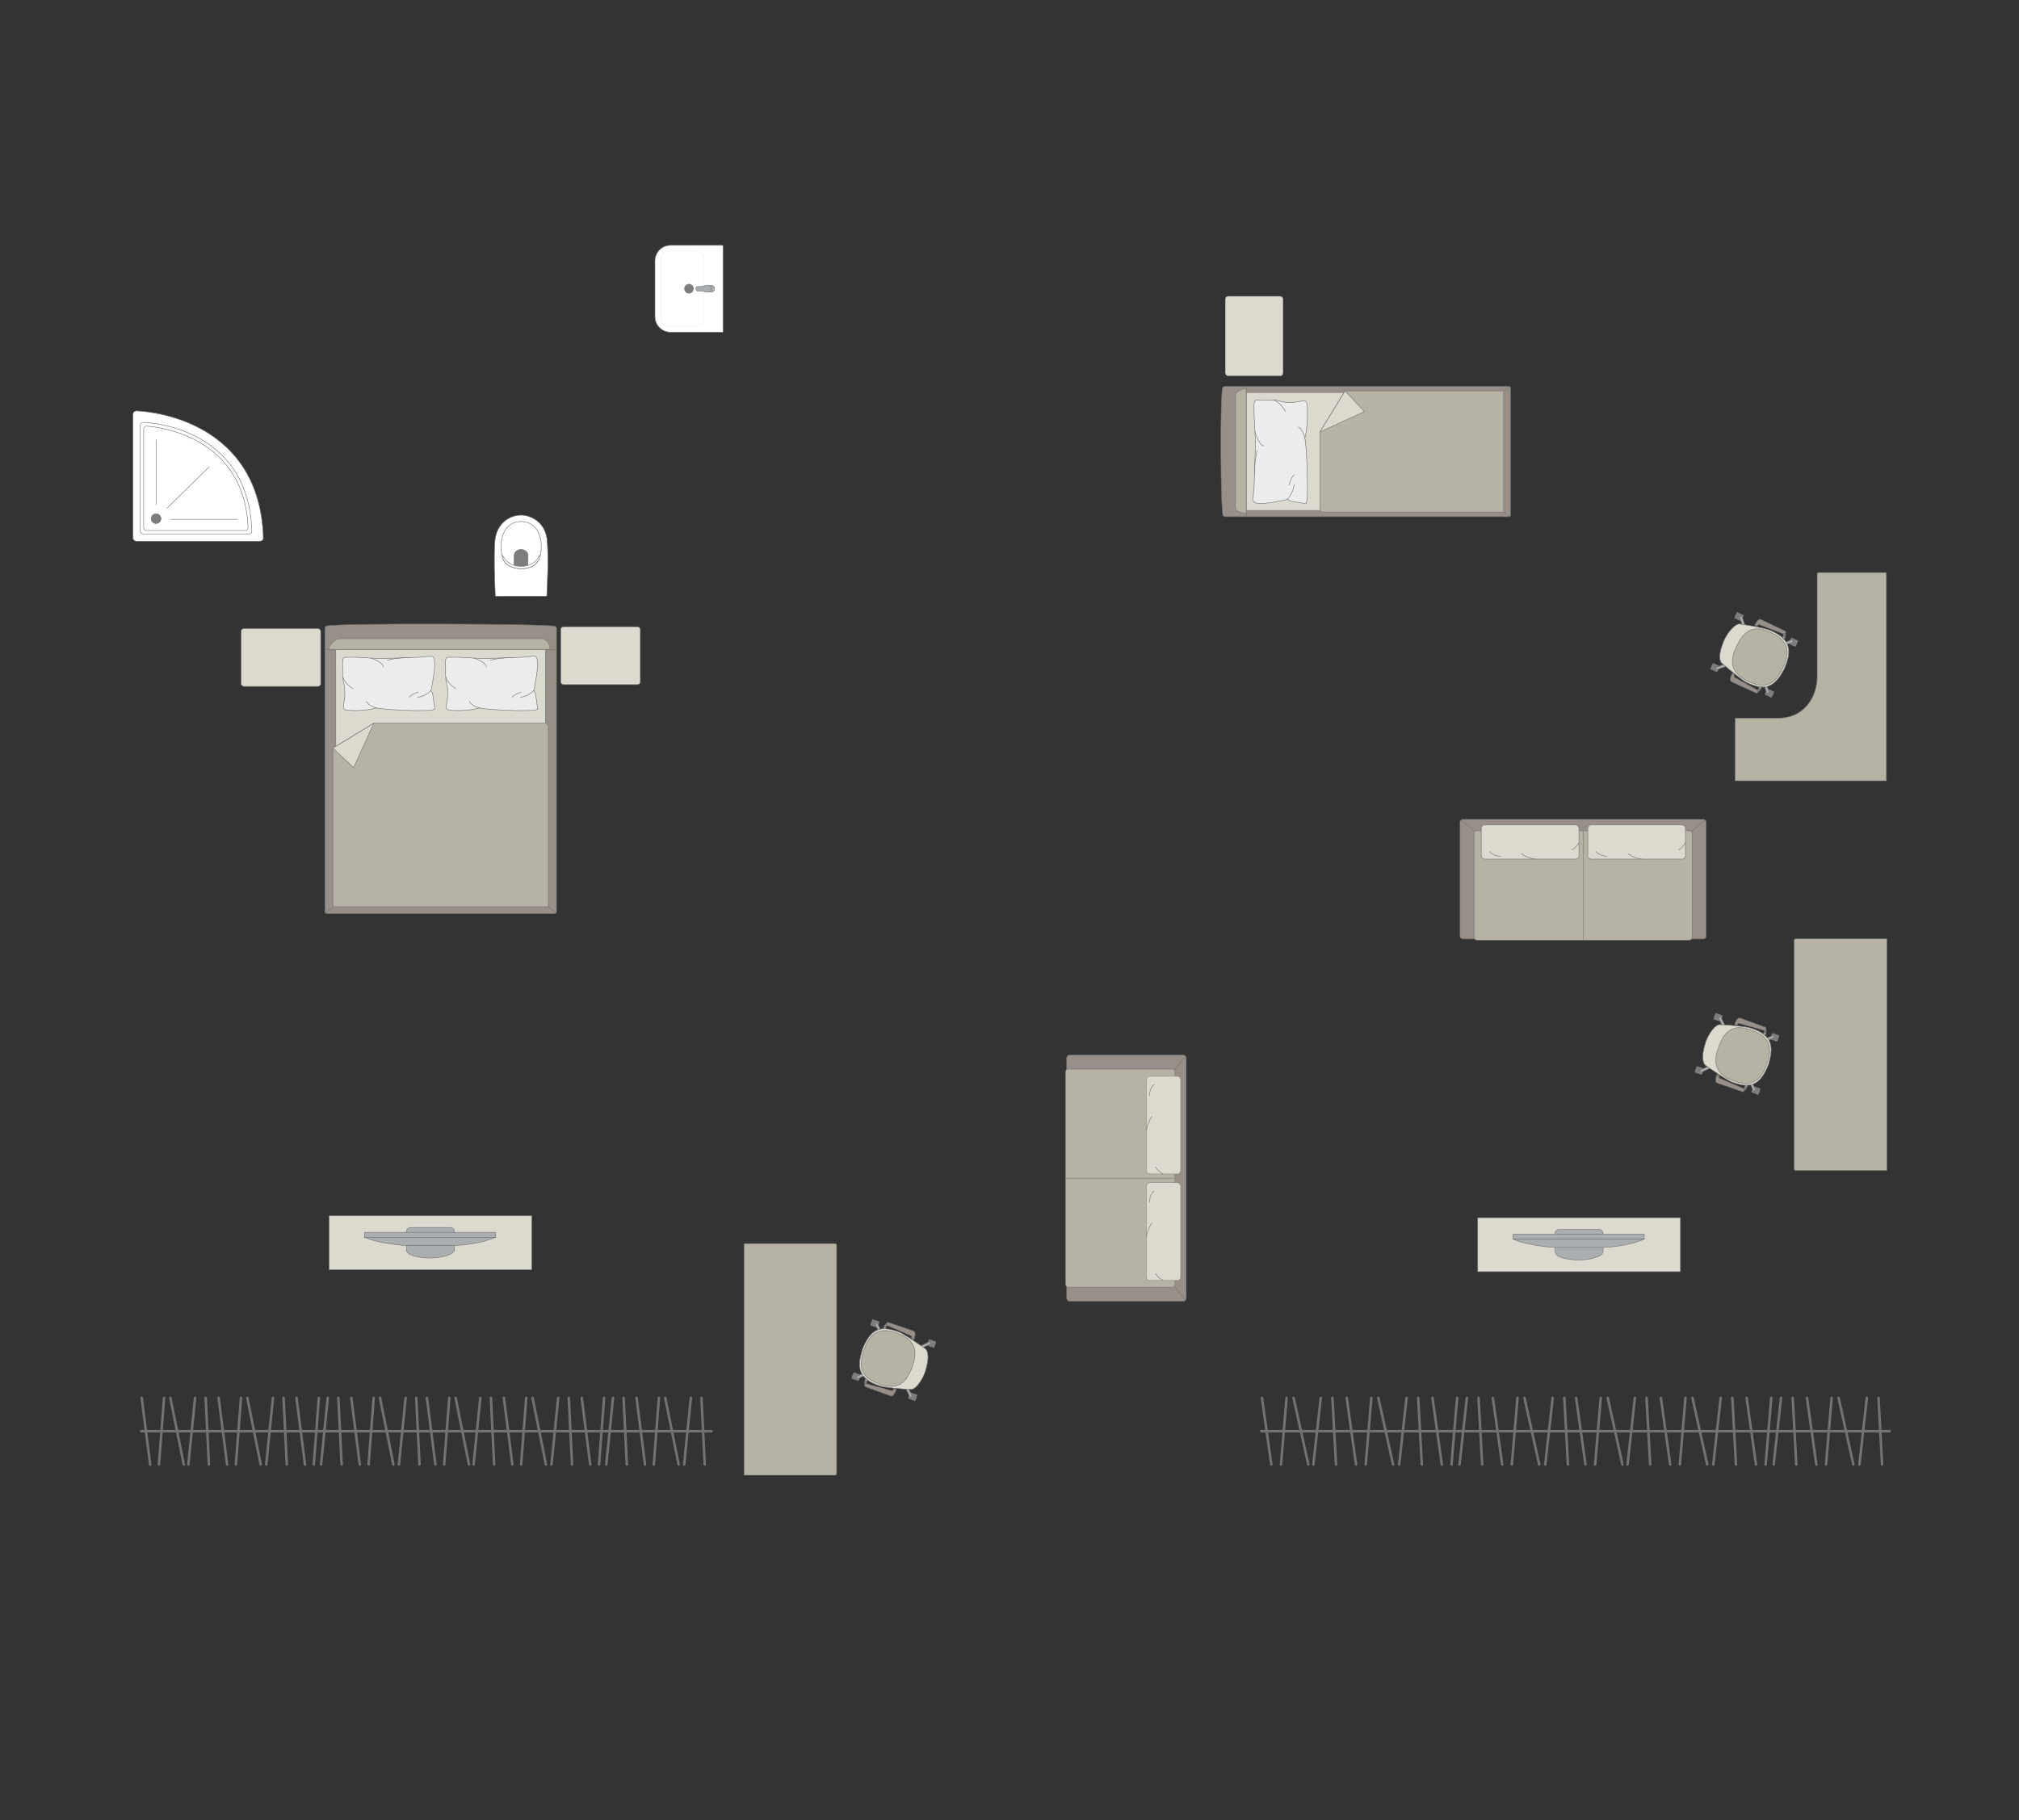 <?xml version="1.0" encoding="UTF-8"?>
<!DOCTYPE svg PUBLIC "-//W3C//DTD SVG 1.1//EN" "http://www.w3.org/Graphics/SVG/1.1/DTD/svg11.dtd">
<!-- Creator: CorelDRAW -->
<svg xmlns="http://www.w3.org/2000/svg" xml:space="preserve" width="139.446mm" height="125.73mm" version="1.1" style="shape-rendering:geometricPrecision; text-rendering:geometricPrecision; image-rendering:optimizeQuality; fill-rule:evenodd; clip-rule:evenodd"
viewBox="0 0 16281.2 14679.76"
 xmlns:xlink="http://www.w3.org/1999/xlink"
 xmlns:xodm="http://www.corel.com/coreldraw/odm/2003">
 <rect x="0" y="0" width="16281.2" height="14679.76" fill="#333333" stroke="none"/>
 <defs>
  <style type="text/css">
   <![CDATA[
    .str1 {stroke:#727271;stroke-width:4.11;stroke-miterlimit:22.926}
    .str3 {stroke:#727271;stroke-width:4.11;stroke-linejoin:round;stroke-miterlimit:22.926}
    .str2 {stroke:#727271;stroke-width:4.11;stroke-linecap:round;stroke-miterlimit:22.926}
    .str4 {stroke:#727271;stroke-width:4.11;stroke-linecap:round;stroke-linejoin:round;stroke-miterlimit:22.926}
    .str0 {stroke:#727271;stroke-width:20.58;stroke-linecap:round;stroke-linejoin:round;stroke-miterlimit:22.926}
    .fil0 {fill:none}
    .fil6 {fill:#EBECEC}
    .fil1 {fill:#DCD9CF}
    .fil4 {fill:#B6B3A5}
    .fil2 {fill:#AAAEB1}
    .fil3 {fill:#989088}
    .fil5 {fill:#7C7D7E}
    .fil7 {fill:white}
   ]]>
  </style>
 </defs>
 <g id="мебель">
  <g id="_2323759787168">
   <line class="fil0 str0" x1="5738.23" y1="11543.15" x2="3438.06" y2= "11543.15" />
   <line class="fil0 str0" x1="5682.94" y1="11811.57" x2="5656.68" y2= "11274.72" />
   <line class="fil0 str0" x1="5571.22" y1="11274.72" x2="5517.06" y2= "11811.57" />
   <line class="fil0 str0" x1="5472.45" y1="11811.57" x2="5364.62" y2= "11274.72" />
   <line class="fil0 str0" x1="5272.39" y1="11811.57" x2="5313.49" y2= "11274.72" />
   <line class="fil0 str0" x1="5133.16" y1="11274.72" x2="5201.52" y2= "11811.57" />
   <line class="fil0 str0" x1="5054.87" y1="11811.57" x2="5028.6" y2= "11274.72" />
   <line class="fil0 str0" x1="4943.27" y1="11274.72" x2="4889.11" y2= "11811.57" />
   <line class="fil0 str0" x1="4830.43" y1="11811.57" x2="4871.52" y2= "11274.72" />
   <line class="fil0 str0" x1="4691.19" y1="11274.72" x2="4759.55" y2= "11811.57" />
   <line class="fil0 str0" x1="4612.91" y1="11811.57" x2="4586.65" y2= "11274.72" />
   <line class="fil0 str0" x1="4501.2" y1="11274.72" x2="4447.17" y2= "11811.57" />
   <line class="fil0 str0" x1="4402.42" y1="11811.57" x2="4294.73" y2= "11274.72" />
   <line class="fil0 str0" x1="4243.46" y1="11274.72" x2="4202.36" y2= "11811.57" />
   <line class="fil0 str0" x1="4131.49" y1="11811.57" x2="4063.26" y2= "11274.72" />
   <line class="fil0 str0" x1="3958.58" y1="11274.72" x2="3984.83" y2= "11811.57" />
   <line class="fil0 str0" x1="3819.09" y1="11811.57" x2="3873.25" y2= "11274.72" />
   <line class="fil0 str0" x1="3674.19" y1="11274.72" x2="3782.02" y2= "11811.57" />
   <line class="fil0 str0" x1="3581.95" y1="11811.57" x2="3623.05" y2= "11274.72" />
   <line class="fil0 str0" x1="3442.72" y1="11274.72" x2="3511.08" y2= "11811.57" />
  </g>
  <g id="_2323759747232">
   <line class="fil0 str0" x1="3438.06" y1="11543.15" x2="1137.91" y2= "11543.15" />
   <line class="fil0 str0" x1="3382.78" y1="11811.57" x2="3356.51" y2= "11274.72" />
   <line class="fil0 str0" x1="3271.06" y1="11274.72" x2="3216.9" y2= "11811.57" />
   <line class="fil0 str0" x1="3172.29" y1="11811.57" x2="3064.47" y2= "11274.72" />
   <line class="fil0 str0" x1="2972.23" y1="11811.57" x2="3013.32" y2= "11274.72" />
   <line class="fil0 str0" x1="2832.99" y1="11274.72" x2="2901.36" y2= "11811.57" />
   <line class="fil0 str0" x1="2754.7" y1="11811.57" x2="2728.44" y2= "11274.72" />
   <line class="fil0 str0" x1="2643.12" y1="11274.72" x2="2588.95" y2= "11811.57" />
   <line class="fil0 str0" x1="2530.26" y1="11811.57" x2="2571.36" y2= "11274.72" />
   <line class="fil0 str0" x1="2391.03" y1="11274.72" x2="2459.39" y2= "11811.57" />
   <line class="fil0 str0" x1="2312.76" y1="11811.57" x2="2286.49" y2= "11274.72" />
   <line class="fil0 str0" x1="2201.03" y1="11274.72" x2="2147" y2= "11811.57" />
   <line class="fil0 str0" x1="2102.27" y1="11811.57" x2="1994.57" y2= "11274.72" />
   <line class="fil0 str0" x1="1943.29" y1="11274.72" x2="1902.21" y2= "11811.57" />
   <line class="fil0 str0" x1="1831.32" y1="11811.57" x2="1763.09" y2= "11274.72" />
   <line class="fil0 str0" x1="1658.41" y1="11274.72" x2="1684.68" y2= "11811.57" />
   <line class="fil0 str0" x1="1518.93" y1="11811.57" x2="1573.08" y2= "11274.72" />
   <line class="fil0 str0" x1="1374.03" y1="11274.72" x2="1481.85" y2= "11811.57" />
   <line class="fil0 str0" x1="1281.8" y1="11811.57" x2="1322.88" y2= "11274.72" />
   <line class="fil0 str0" x1="1142.55" y1="11274.72" x2="1210.91" y2= "11811.57" />
  </g>
  <g id="_2323759752032">
   <line class="fil0 str0" x1="15238.04" y1="11543.15" x2="12704.71" y2= "11543.15" />
   <line class="fil0 str0" x1="15177.14" y1="11811.57" x2="15148.22" y2= "11274.72" />
   <line class="fil0 str0" x1="15054.1" y1="11274.72" x2="14994.45" y2= "11811.57" />
   <line class="fil0 str0" x1="14945.32" y1="11811.57" x2="14826.57" y2= "11274.72" />
   <line class="fil0 str0" x1="14724.98" y1="11811.57" x2="14770.23" y2= "11274.72" />
   <line class="fil0 str0" x1="14571.63" y1="11274.72" x2="14646.91" y2= "11811.57" />
   <line class="fil0 str0" x1="14485.39" y1="11811.57" x2="14456.47" y2= "11274.72" />
   <line class="fil0 str0" x1="14362.49" y1="11274.72" x2="14302.84" y2= "11811.57" />
   <line class="fil0 str0" x1="14238.21" y1="11811.57" x2="14283.46" y2= "11274.72" />
   <line class="fil0 str0" x1="14084.86" y1="11274.72" x2="14160.14" y2= "11811.57" />
   <line class="fil0 str0" x1="13998.65" y1="11811.57" x2="13969.71" y2= "11274.72" />
   <line class="fil0 str0" x1="13875.61" y1="11274.72" x2="13816.09" y2= "11811.57" />
   <line class="fil0 str0" x1="13766.82" y1="11811.57" x2="13648.2" y2= "11274.72" />
   <line class="fil0 str0" x1="13591.74" y1="11274.72" x2="13546.48" y2= "11811.57" />
   <line class="fil0 str0" x1="13468.42" y1="11811.57" x2="13393.27" y2= "11274.72" />
   <line class="fil0 str0" x1="13277.98" y1="11274.72" x2="13306.9" y2= "11811.57" />
   <line class="fil0 str0" x1="13124.35" y1="11811.57" x2="13184" y2= "11274.72" />
   <line class="fil0 str0" x1="12964.77" y1="11274.72" x2="13083.52" y2= "11811.57" />
   <line class="fil0 str0" x1="12863.18" y1="11811.57" x2="12908.43" y2= "11274.72" />
   <line class="fil0 str0" x1="12709.83" y1="11274.72" x2="12785.12" y2= "11811.57" />
  </g>
  <g id="_2323759760528">
   <line class="fil0 str0" x1="12704.71" y1="11543.15" x2="10171.38" y2= "11543.15" />
   <line class="fil0 str0" x1="12643.81" y1="11811.57" x2="12614.89" y2= "11274.72" />
   <line class="fil0 str0" x1="12520.77" y1="11274.72" x2="12461.12" y2= "11811.57" />
   <line class="fil0 str0" x1="12411.99" y1="11811.57" x2="12293.23" y2= "11274.72" />
   <line class="fil0 str0" x1="12191.64" y1="11811.57" x2="12236.9" y2= "11274.72" />
   <line class="fil0 str0" x1="12038.3" y1="11274.72" x2="12113.58" y2= "11811.57" />
   <line class="fil0 str0" x1="11952.06" y1="11811.57" x2="11923.14" y2= "11274.72" />
   <line class="fil0 str0" x1="11829.16" y1="11274.72" x2="11769.51" y2= "11811.57" />
   <line class="fil0 str0" x1="11704.88" y1="11811.57" x2="11750.13" y2= "11274.72" />
   <line class="fil0 str0" x1="11551.53" y1="11274.72" x2="11626.81" y2= "11811.57" />
   <line class="fil0 str0" x1="11465.32" y1="11811.57" x2="11436.38" y2= "11274.72" />
   <line class="fil0 str0" x1="11342.28" y1="11274.72" x2="11282.76" y2= "11811.57" />
   <line class="fil0 str0" x1="11233.48" y1="11811.57" x2="11114.87" y2= "11274.72" />
   <line class="fil0 str0" x1="11058.41" y1="11274.72" x2="11013.15" y2= "11811.57" />
   <line class="fil0 str0" x1="10935.09" y1="11811.57" x2="10859.93" y2= "11274.72" />
   <line class="fil0 str0" x1="10744.65" y1="11274.72" x2="10773.57" y2= "11811.57" />
   <line class="fil0 str0" x1="10591.02" y1="11811.57" x2="10650.67" y2= "11274.72" />
   <line class="fil0 str0" x1="10431.44" y1="11274.72" x2="10550.19" y2= "11811.57" />
   <line class="fil0 str0" x1="10329.85" y1="11811.57" x2="10375.1" y2= "11274.72" />
   <line class="fil0 str0" x1="10176.5" y1="11274.72" x2="10251.79" y2= "11811.57" />
  </g>
  <g id="_2323759765760">
   <rect class="fil1 str1" x="11916.4" y="9821.37" width="1634.59" height="435.5"/>
   <g>
    <path class="fil2 str1" d="M12734.25 10162.01l0 0c-78.99,0 -194.06,-16.87 -194.06,-67.17l0 -145.58c0,-18.17 14.87,-33.04 33.04,-33.04l320.95 0c18.17,0 33.04,14.86 33.04,33.04l0 143.77c0,45.71 -115.68,68.98 -192.97,68.98z"/>
    <rect class="fil2 str1" x="12202.36" y="9954.7" width="1056.52" height="39.93"/>
    <path class="fil2 str1" d="M12924.68 10061.08l-385.58 0c0,0 -210.93,-10.54 -336.74,-66.45l1056.52 0c0,0 -121.81,58.46 -334.2,66.45z"/>
   </g>
  </g>
  <g id="_2323759769024">
   <rect class="fil3 str1" x="11773.61" y="6608.65" width="1984.86" height="964.41" rx="24.82" ry="20.27"/>
   <rect class="fil4 str1" x="11886.49" y="6700.41" width="1759.39" height="881.98" rx="24.25" ry="19.81"/>
   <line class="fil0 str1" x1="12766.19" y1="6700.41" x2="12766.19" y2= "7582.4" />
   <line class="fil0 str1" x1="13750.82" y1="6613.3" x2="13637.68" y2= "6705.41" />
   <line class="fil0 str1" x1="11781.7" y1="6613.32" x2="11894.65" y2= "6705.44" />
   <g>
    <rect class="fil1 str2" x="12803.79" y="6653.9" width="787.76" height="275.2" rx="27.29" ry="25.43"/>
    <path class="fil0 str2" d="M13128.26 6885.39c0,0 40.82,34.57 110.93,43.71"/>
    <path class="fil0 str2" d="M13591.55 6796.86c0,0 -24.32,42.79 -56.35,58.8"/>
    <path class="fil0 str2" d="M12958.24 6905.76c0,0 -61.08,-0.69 -87.12,-38.61"/>
   </g>
   <g>
    <rect class="fil1 str2" x="11944.96" y="6653.9" width="787.76" height="275.2" rx="27.29" ry="25.43"/>
    <path class="fil0 str2" d="M12269.42 6885.39c0,0 40.83,34.57 110.94,43.71"/>
    <path class="fil0 str2" d="M12732.72 6796.86c0,0 -24.32,42.79 -56.35,58.8"/>
    <path class="fil0 str2" d="M12099.41 6905.76c0,0 -61.08,-0.69 -87.12,-38.61"/>
   </g>
  </g>
  <path class="fil4 str1" d="M14479.81 9440.31l735.49 0 0 -1868.1 -735.49 0c-6.46,0 -11.72,5.27 -11.72,11.72l0 1844.66c0,6.46 5.27,11.72 11.72,11.72z"/>
  <g id="_2323759775744">
   <rect class="fil5 str3" transform="matrix(-0.02 0.057 0.057 0.02 14291.3 8331.49)" width="885.56" height="1014.29" rx="43.81" ry="43.81"/>
   <rect class="fil5 str3" transform="matrix(-0.02 0.057 0.057 0.02 14139.7 8760.13)" width="885.56" height="1014.29" rx="43.81" ry="43.81"/>
   <rect class="fil5 str3" transform="matrix(-0.02 0.057 0.057 0.02 13834.5 8170.02)" width="885.56" height="1014.29" rx="43.81" ry="43.81"/>
   <rect class="fil5 str3" transform="matrix(-0.02 0.057 0.057 0.02 13683 8598.67)" width="885.56" height="1014.29" rx="43.81" ry="43.81"/>
   <rect class="fil5 str3" transform="matrix(-0.017 0.048 0.049 0.017 14285.7 8347.3)" width="396.45" height="1184.19"/>
   <rect class="fil5 str3" transform="matrix(-0.017 0.048 0.049 0.017 14134.1 8775.95)" width="396.45" height="1184.19"/>
   <rect class="fil5 str3" transform="matrix(-0.017 0.048 0.049 0.017 13677.4 8614.48)" width="396.45" height="1184.19"/>
   <rect class="fil5 str3" transform="matrix(-0.017 0.048 0.049 0.017 13828.9 8185.84)" width="396.45" height="1184.19"/>
   <path class="fil2 str1" d="M13866.17 8202.05l0 0c-4.69,2.23 -6.3,8.62 -3.69,14.21l32.87 70.09c2.63,5.6 9.19,8.07 13.88,5.83l0 0c4.68,-2.24 6.88,-8.89 4.17,-14.44l-33.85 -69.62c-2.71,-5.56 -8.69,-8.3 -13.38,-6.06z"/>
   <path class="fil2 str1" d="M13710.55 8642.29l0 0c-2.24,-4.69 0.51,-10.67 6.06,-13.37l69.62 -33.87c5.56,-2.71 12.21,-0.5 14.45,4.19l0 0c2.24,4.68 -0.23,11.23 -5.84,13.86l-70.09 32.88c-5.59,2.63 -11.97,1 -14.21,-3.69z"/>
   <path class="fil2 str1" d="M14150.06 8797.66l0 0c4.69,-2.24 6.32,-8.62 3.69,-14.22l-32.87 -70.09c-2.62,-5.59 -9.18,-8.07 -13.87,-5.83l0 0c-4.69,2.24 -6.88,8.89 -4.18,14.44l33.86 69.62c2.7,5.56 8.67,8.31 13.37,6.07z"/>
   <path class="fil2 str1" d="M14305.81 8357.04l0 0c2.24,4.69 -0.5,10.67 -6.06,13.37l-69.61 33.87c-5.56,2.71 -12.21,0.5 -14.45,-4.19l0 0c-2.24,-4.69 0.23,-11.23 5.83,-13.86l70.09 -32.88c5.59,-2.63 11.98,-1 14.21,3.69z"/>
   <path class="fil1 str1" d="M13753.63 8407.62l0 0c-40.21,124.99 -16.98,175.16 0.79,186.02 56.78,38.95 162.07,113.14 211.62,133.73 148.51,55.16 228.91,26.78 294.38,-140.6l0 0c36.92,-123.18 50.65,-233.72 -140.61,-294.38 -43.11,-14.47 -167.56,-24.58 -252.81,-28.45 -33.42,-1.28 -89.1,70.33 -113.37,143.68z"/>
   <path class="fil4 str1" d="M13857.67 8448.24l0 0c-31.65,89.55 -53.54,207.86 123.12,270.31l0 0c127.81,45.18 211.89,19.21 266.75,-135.97l0 0c47.88,-135.46 25.32,-221.72 -121.91,-273.77l0 0c-123.69,-43.73 -210.1,-24.27 -267.97,139.43z"/>
   <path class="fil3 str1" d="M14009 8266.09l-20.01 -7.08c0,0 18.52,-56.36 44.12,-47.31 25.6,9.05 203.14,74.13 203.14,74.13 10.88,4.12 3.91,27.47 -8.52,24.13l-204.04 -56.4c-3.32,-0.97 -11.57,1.38 -14.69,12.53z"/>
   <path class="fil5 str3" d="M14227.73 8309.97c0,0 0.57,14.61 -7.72,30.65l12.94 10.67c0,0 16.08,-28.01 7.69,-50.32l-12.91 9z"/>
   <path class="fil2 str1" d="M14224.14 8330.86c0,0 9.45,7.16 15.83,3.55 -1.79,6.05 -4.27,11.68 -6.99,16.84l-12.96 -10.64 4.12 -9.75z"/>
   <polygon class="fil5 str3" points="14002.2,8273.49 14005.28,8264.77 13991.42,8259.86 13987.08,8272.17 "/>
   <path class="fil3 str1" d="M13863.59 8677.58l-20.01 -7.06c0,0 -21.03,55.47 4.58,64.52 25.6,9.05 204.62,70.02 204.62,70.02 11.05,3.62 20.3,-18.91 8.53,-24.13l-194.17 -84.36c-3.19,-1.33 -8.14,-8.35 -3.55,-18.98z"/>
   <path class="fil5 str3" d="M14061.31 8780.92c0,0 9.47,-10.46 13.1,-28.15l16.8 -0.01c0,0 -4.97,31.2 -25.51,43.28l-4.39 -15.12z"/>
   <path class="fil2 str1" d="M14071.64 8762.41c0,0 11.85,0.37 14.55,7.19 2.42,-5.84 3.89,-11.07 5.01,-16.79l-16.79 -0.04 -2.77 9.63z"/>
   <polygon class="fil5 str3" points="13862.95,8667.55 13859.87,8676.28 13846.01,8671.37 13850.37,8659.07 "/>
  </g>
  <g id="_2323759782080">
   <rect class="fil5 str3" transform="matrix(-0.026 0.055 0.055 0.026 14445.5 5141.62)" width="885.56" height="1014.29" rx="43.81" ry="43.81"/>
   <rect class="fil5 str3" transform="matrix(-0.026 0.055 0.055 0.026 14252.3 5553.16)" width="885.56" height="1014.29" rx="43.81" ry="43.81"/>
   <rect class="fil5 str3" transform="matrix(-0.026 0.055 0.055 0.026 14007 4935.72)" width="885.56" height="1014.29" rx="43.81" ry="43.81"/>
   <rect class="fil5 str3" transform="matrix(-0.026 0.055 0.055 0.026 13813.8 5347.26)" width="885.56" height="1014.29" rx="43.81" ry="43.81"/>
   <rect class="fil5 str3" transform="matrix(-0.022 0.046 0.047 0.022 14438.4 5156.8)" width="396.45" height="1184.19"/>
   <rect class="fil5 str3" transform="matrix(-0.022 0.046 0.047 0.022 14245.2 5568.34)" width="396.45" height="1184.19"/>
   <rect class="fil5 str3" transform="matrix(-0.022 0.046 0.047 0.022 13806.6 5362.44)" width="396.45" height="1184.19"/>
   <rect class="fil5 str3" transform="matrix(-0.022 0.046 0.047 0.022 13999.9 4950.9)" width="396.45" height="1184.19"/>
   <path class="fil2 str1" d="M14035.33 4970.72l0 0c-4.89,1.76 -7.13,7.95 -5.08,13.78l25.76 73c2.07,5.84 8.35,8.94 13.24,7.18l0 0c4.89,-1.77 7.72,-8.17 5.58,-13.96l-26.8 -72.63c-2.14,-5.8 -7.81,-9.13 -12.7,-7.36z"/>
   <path class="fil2 str1" d="M13836.87 5393.39l0 0c-1.76,-4.89 1.56,-10.57 7.37,-12.71l72.62 -26.81c5.8,-2.14 12.2,0.71 13.96,5.6l0 0c1.77,4.89 -1.34,11.16 -7.17,13.22l-73 25.78c-5.84,2.05 -12.01,-0.19 -13.79,-5.08z"/>
   <path class="fil2 str1" d="M14258.84 5591.52l0 0c4.89,-1.76 7.13,-7.95 5.08,-13.78l-25.77 -73.01c-2.05,-5.83 -8.34,-8.93 -13.23,-7.17l0 0c-4.89,1.76 -7.73,8.16 -5.58,13.96l26.8 72.62c2.14,5.8 7.81,9.13 12.7,7.37z"/>
   <path class="fil2 str1" d="M14457.46 5168.49l0 0c1.76,4.89 -1.56,10.57 -7.37,12.71l-72.62 26.81c-5.8,2.14 -12.2,-0.71 -13.96,-5.6l0 0c-1.77,-4.89 1.34,-11.16 7.17,-13.22l73 -25.77c5.84,-2.07 12.01,0.18 13.79,5.07z"/>
   <path class="fil1 str1" d="M13902.99 5164.14l0 0c-52.39,120.39 -34.24,172.61 -17.63,185.18 52.63,44.38 150.07,128.63 197.34,154.04 142.31,69.59 225.13,49.32 306.85,-110.77l0 0c48.93,-118.9 73.54,-227.55 -110.77,-306.85 -41.47,-18.67 -164.3,-41.05 -248.76,-53.35 -33.11,-4.59 -95.62,61.16 -127.03,131.75z"/>
   <path class="fil4 str1" d="M14002.49 5214.86l0 0c-40.36,85.98 -73.86,201.54 95.75,281.18l0 0c122.71,57.61 208.95,40.09 278.91,-108.9l0 0c61.06,-130.05 47.16,-218.12 -94.2,-284.49l0 0c-118.75,-55.76 -206.66,-44.96 -280.46,112.2z"/>
   <path class="fil3 str1" d="M14171.11 5048.59l-19.21 -9.03c0,0 24.01,-54.24 48.58,-42.7 24.59,11.54 194.82,93.88 194.82,93.88 10.41,5.17 1.17,27.72 -10.88,23.16l-197.45 -76.34c-3.21,-1.3 -11.66,0.22 -15.87,11.01z"/>
   <path class="fil5 str3" d="M14384.42 5113.91c0,0 -0.88,14.59 -10.71,29.73l11.82 11.91c0,0 18.77,-26.28 12.63,-49.32l-13.74 7.68z"/>
   <path class="fil2 str1" d="M14378.78 5134.36c0,0 8.69,8.06 15.4,5.09 -2.38,5.85 -5.41,11.2 -8.63,16.07l-11.84 -11.87 5.07 -9.28z"/>
   <polygon class="fil5 str3" points="14163.61,5055.29 14167.53,5046.91 14154.24,5040.66 14148.69,5052.48 "/>
   <path class="fil3 str1" d="M13985.67 5443.67l-19.22 -9.01c0,0 -26.41,53.12 -1.83,64.66 24.59,11.55 196.68,89.93 196.68,89.93 10.64,4.71 22.08,-16.8 10.88,-23.16l-184.86 -103.17c-3.04,-1.65 -7.26,-9.12 -1.65,-19.24z"/>
   <path class="fil5 str3" d="M14172.18 5566.08c0,0 10.46,-9.47 15.82,-26.71l16.72 1.66c0,0 -8.03,30.54 -29.67,40.54l-2.87 -15.48z"/>
   <path class="fil2 str1" d="M14184.3 5548.68c0,0 11.75,1.54 13.77,8.59 2.98,-5.57 4.96,-10.62 6.64,-16.21l-16.71 -1.7 -3.7 9.32z"/>
   <polygon class="fil5 str3" points="13986.03,5433.62 13982.09,5442 13968.79,5435.75 13974.34,5423.94 "/>
  </g>
  <path class="fil4 str3" d="M13991.7 6297.6l1220.23 0 0 -1679.74 -546.27 0c-6.16,-0.12 -11.66,2.83 -11.72,9.78l0 826.21c0,161.54 -98.78,336.16 -309.88,337.89l-343.01 0c-4.33,0.09 -9.21,2.46 -9.35,7.3l0 498.55z"/>
  <g id="_2324946404928">
   <g>
    <path class="fil3 str1" d="M9862.73 4157.76c-20.19,-44.95 -25.67,-988.19 -2.24,-1032.35 0,-5.01 11.84,-9.1 20.64,-9.1l2283.08 0c8.82,0 16.04,4.09 16.04,9.1l0 1032.62c0,5.01 -7.23,9.1 -16.04,9.1l-2114.63 0 -168.44 0c-8.82,0 -18.4,-4.37 -18.4,-9.36z"/>
    <line class="fil0 str1" x1="10049.38" y1="4167.13" x2="10049.38" y2= "3116.32" />
    <polygon class="fil1 str1" points="10049.38,3165.79 12106.84,3165.79 12106.84,4116.99 10049.38,4116.99 "/>
    <line class="fil0 str1" x1="12175.02" y1="4164.73" x2="12106.84" y2= "4116.99" />
    <line class="fil0 str1" x1="12106.84" y1="3165.79" x2="12174.24" y2= "3118.34" />
    <path class="fil4 str1" d="M10049.38 4137.9c-39.24,-0.25 -84.19,-13.64 -85.9,-37.25l0 -919.21c0.65,-27.18 85.9,-56.85 85.9,-43.7l0 1000.16z"/>
    <path class="fil4 str1" d="M10846.73 3152.78l1278.85 0 0 977.09 -1464.59 0c-13.25,-0.46 -16.58,-8.48 -16.58,-16.1 0,-316.64 0,-313.65 0,-630.3 37.01,-60.5 173.7,-283.92 202.32,-330.69z"/>
    <polygon class="fil1 str3" points="10846.74,3152.79 11003.04,3319.5 10644.43,3483.47 "/>
   </g>
   <g>
    <path class="fil6 str4" d="M10106.59 4040.79c-5.06,-10.38 3.06,-76.35 6.11,-114.63 0,0 11.75,-319.06 10.3,-350.32 2.97,-39.57 -20.51,-312.26 -5.57,-340.92 5.06,-15.45 94.37,-7.81 94.37,-7.81 0,0 71.41,-5.3 112.65,9.31 41.25,14.61 116.24,8.06 116.24,8.06 0,0 79.56,-15.27 82.94,-11.48 14.7,2.09 17.46,42.43 17.46,42.43 0,0 10.34,145.91 -19.09,260.12 12.18,19.64 38.31,535.85 5.77,526.15l-117.47 -18.73 -28.96 -15.69c0,0 -258.08,65.07 -274.75,13.51z"/>
    <path class="fil0 str4" d="M10191.54 3596.65c-43.29,-7.37 -71.03,-114.11 -71.03,-114.11"/>
    <path class="fil0 str4" d="M10366.56 3319.1c-48.41,-83.43 -93.6,-89.49 -93.6,-89.49"/>
    <path class="fil0 str4" d="M10469.91 3443.59c39.31,18.89 52.08,91.97 52.08,91.97"/>
    <path class="fil0 str4" d="M10381.34 4027.29c53.19,-59.72 54.32,-121.7 54.32,-121.7"/>
    <path class="fil0 str4" d="M10396.1 3912.04c13.38,-64.17 39.57,-81.15 39.57,-81.15"/>
    <path class="fil0 str4" d="M10116.28 3825.09c-0.36,-113.85 21.2,-193.21 21.2,-193.21"/>
   </g>
  </g>
  <rect class="fil1 str1" transform="matrix(-1.29034E-14 -0.487 -0.405 1.07249E-14 10347.3 3031.59)" width="1318.05" height="1153.3" rx="51.23" ry="51.23"/>
  <g id="_2324946427632">
   <path class="fil7 str1" d="M5281.6 2103.7l0 450.85c0,68.48 56.01,124.49 124.49,124.49l420.28 0c2.21,0 3.99,-1.79 3.99,-3.99l0 -692.55c0,-2.21 -1.79,-3.99 -3.99,-3.99l-419.56 0c-68.86,0 -125.2,56.33 -125.2,125.2z"/>
   <rect class="fil7 str1" transform="matrix(-2.66633E-15 -0.101 -0.162 4.2773E-15 5672.14 2635.56)" width="6079.6" height="2115.78" rx="541.99" ry="541.99"/>
   <circle class="fil5 str1" transform="matrix(-4.43952E-15 -0.168 -0.167 4.4176E-15 5555.98 2328.77)" r="226.92"/>
   <g>
    <ellipse class="fil2 str1" cx="5735.06" cy="2328.72" rx="27" ry="26.95"/>
    <path class="fil2 str1" d="M5653.63 2346.33l-30.17 0c-6.05,0 -10.99,-6.49 -10.99,-14.43l0 -6.26c0,-7.94 4.94,-14.43 10.99,-14.43l30.3 0c19.4,0 81.11,-32.62 81.11,14.43l0 6.26c0,44.45 -61.71,14.43 -81.24,14.43z"/>
   </g>
  </g>
  <g id="_2324946429216">
   <path class="fil7 str1" d="M4406.94 4808.04l-407.3 0.71c-3.51,0 -5.62,-2.55 -5.73,-5.58 -5.31,-147.02 -12.05,-289.98 -3.81,-424.14 5.58,-156.41 120.11,-219.71 197.36,-223.51 78.34,-7.19 220.98,47.64 226.27,223.51 9.75,140.1 1.34,282.76 -3.79,424.14 -0.18,1.89 -0.29,4.83 -3,4.87z"/>
   <path class="fil7 str1" d="M4340.4 4522.36c-46.69,86.42 -227.2,86.42 -276.96,0 -43.91,-86.71 -39.16,-307.49 132.94,-316.4 185.68,0 190.8,231.66 144.02,316.4z"/>
   <path class="fil5 str1" d="M4201.93 4567.54l-45.43 0c-6.37,-0.02 -9.97,-5.27 -9.99,-10.27 -0.14,-26.82 -0.28,-53.64 -0.42,-80.46 8.71,-61.52 106.1,-58.04 111.74,0.5 -0.15,26.64 -0.32,53.3 -0.47,79.94 0.18,4.86 -2.38,10.12 -6.9,10.26l-48.52 0.02z"/>
   <path class="fil7 str1" d="M4343.28 4490.55l14.3 -15.2c-12.06,59.8 -49.55,108.81 -155.4,111.82 -96.86,-5.36 -140.55,-40.82 -154.53,-110.47l14.21 15.75c23.47,49.87 82.57,75.98 140.06,75.1 54.39,0.97 116.04,-22.71 141.36,-76.99z"/>
  </g>
  <g id="_2324946432288">
   <path class="fil7 str2" d="M1099.44 4364.93l997.23 0c14.75,0 26.78,-12.05 26.78,-26.8 0,0 0,0 0,0 -30.91,-1007.54 -1024.01,-1024.01 -1024.01,-1024.01l0 0c-14.75,0 -26.8,12.06 -26.8,26.78l0 997.23c0,14.75 12.05,26.8 26.8,26.8z"/>
   <path class="fil7 str1" d="M1154.23 4306.29l853.64 0c12.62,0 22.93,-10.32 22.93,-22.93 0,0 0,0 0,0 -26.46,-862.48 -876.57,-876.58 -876.57,-876.58l0 0c-12.62,0 -22.93,10.32 -22.93,22.93l0 853.65c0,12.61 10.31,22.93 22.93,22.93z"/>
   <path class="fil7 str1" d="M1179.99 4278.88l799.34 0c11.71,0 21.27,-9.57 21.27,-21.28 0,0 0,0 0,0 -30.73,-789.68 -820.61,-820.86 -820.61,-820.86l0 0c-11.73,0 -21.3,9.61 -21.3,21.31l0 799.55c0,11.68 9.56,21.28 21.3,21.28z"/>
   <circle class="fil5 str1" cx="1258.68" cy="4182.93" r="39.34"/>
   <line class="fil0 str2" x1="1347.36" y1="4097.98" x2="1687.33" y2= "3765.23" />
   <line class="fil0 str2" x1="1377.23" y1="4188.63" x2="1916.04" y2= "4188.63" />
   <line class="fil0 str2" x1="1259.79" y1="4070.16" x2="1259.79" y2= "3547.84" />
  </g>
  <rect class="fil1 str1" x="1944.17" y="5069.42" width="642.16" height="467.03" rx="24.96" ry="20.75"/>
  <rect class="fil1 str1" x="4521.29" y="5054.79" width="642.16" height="467.03" rx="24.96" ry="20.75"/>
  <g id="_2324946433488">
   <g>
    <path class="fil3 str1" d="M4471.12 5050.67c-79.91,-20.19 -1756.77,-25.67 -1835.28,-2.24 -8.9,0 -16.17,11.84 -16.17,20.64l0 2283.08c0,8.82 7.27,16.04 16.17,16.04l1835.76 0c8.9,0 16.17,-7.23 16.17,-16.04l0 -2114.63 0 -168.44c0,-8.82 -7.75,-18.4 -16.65,-18.4z"/>
    <line class="fil0 str1" x1="4487.77" y1="5237.31" x2="2619.67" y2= "5237.31" />
    <polygon class="fil1 str1" points="2707.62,5237.31 2707.62,7294.78 4398.64,7294.78 4398.64,5237.31 "/>
    <line class="fil0 str1" x1="4483.52" y1="7362.95" x2="4398.64" y2= "7294.78" />
    <line class="fil0 str1" x1="2707.62" y1="7294.78" x2="2623.26" y2= "7362.17" />
    <path class="fil4 str1" d="M4435.82 5237.31c-0.43,-39.24 -24.24,-84.19 -66.2,-85.9l-1634.17 0c-48.31,0.65 -101.05,85.9 -77.69,85.9l1778.06 0z"/>
    <path class="fil4 str1" d="M2684.5 6034.65l0 1278.87 1737.04 0 0 -1454.23c0.07,-13.26 -10.19,-26.53 -22.9,-26.95 -562.93,0 -820.53,0 -1383.46,0 -51.83,31.71 -315.79,193.2 -330.69,202.32z"/>
    <polygon class="fil1 str3" points="2684.51,6034.67 2851.21,6190.97 3015.18,5832.35 "/>
   </g>
   <g>
    <path class="fil6 str4" d="M3487.46 5294.52c-9.24,-5.06 -67.87,3.06 -101.9,6.11 0,0 -283.6,11.75 -311.39,10.3 -35.18,2.97 -277.56,-20.51 -303.04,-5.57 -13.72,5.06 -6.95,94.37 -6.95,94.37 0,0 -4.71,71.41 8.28,112.65 12.99,41.25 7.16,116.24 7.16,116.24 0,0 -13.58,79.56 -10.19,82.94 1.86,14.7 37.71,17.46 37.71,17.46 0,0 129.69,10.34 231.21,-19.09 17.47,12.18 476.33,38.31 467.69,5.77l-16.64 -117.47 -13.95 -28.96c0,0 57.84,-258.08 12.01,-274.75z"/>
    <path class="fil0 str4" d="M3092.66 5379.48c-6.55,-43.29 -101.43,-71.03 -101.43,-71.03"/>
    <path class="fil0 str4" d="M2845.95 5554.49c-74.15,-48.41 -79.55,-93.6 -79.55,-93.6"/>
    <path class="fil0 str4" d="M2956.61 5657.85c16.79,39.31 81.74,52.08 81.74,52.08"/>
    <path class="fil0 str4" d="M3475.45 5569.27c-53.09,53.19 -108.17,54.32 -108.17,54.32"/>
    <path class="fil0 str4" d="M3373.01 5584.03c-57.05,13.38 -72.13,39.57 -72.13,39.57"/>
    <path class="fil0 str4" d="M3295.71 5304.21c-101.2,-0.36 -171.75,21.2 -171.75,21.2"/>
   </g>
   <g>
    <path class="fil6 str4" d="M4316.92 5294.52c-9.24,-5.06 -67.87,3.06 -101.9,6.11 0,0 -283.6,11.75 -311.39,10.3 -35.18,2.97 -277.56,-20.51 -303.04,-5.57 -13.72,5.06 -6.95,94.37 -6.95,94.37 0,0 -4.71,71.41 8.28,112.65 12.99,41.25 7.16,116.24 7.16,116.24 0,0 -13.58,79.56 -10.19,82.94 1.86,14.7 37.71,17.46 37.71,17.46 0,0 129.69,10.34 231.21,-19.09 17.47,12.18 476.33,38.31 467.69,5.77l-16.64 -117.47 -13.95 -28.96c0,0 57.84,-258.08 12.01,-274.75z"/>
    <path class="fil0 str4" d="M3922.12 5379.48c-6.55,-43.29 -101.43,-71.03 -101.43,-71.03"/>
    <path class="fil0 str4" d="M3675.41 5554.49c-74.15,-48.41 -79.55,-93.6 -79.55,-93.6"/>
    <path class="fil0 str4" d="M3786.07 5657.85c16.79,39.31 81.74,52.08 81.74,52.08"/>
    <path class="fil0 str4" d="M4304.91 5569.27c-53.09,53.19 -108.17,54.32 -108.17,54.32"/>
    <path class="fil0 str4" d="M4202.47 5584.03c-57.05,13.38 -72.13,39.57 -72.13,39.57"/>
    <path class="fil0 str4" d="M4125.17 5304.21c-101.2,-0.36 -171.75,21.2 -171.75,21.2"/>
   </g>
  </g>
  <g id="_2324946440784">
   <rect class="fil1 str1" x="2653.59" y="9805.92" width="1634.59" height="435.5"/>
   <g>
    <path class="fil2 str1" d="M3471.43 10146.56l0 0c-78.99,0 -194.06,-16.87 -194.06,-67.17l0 -145.58c0,-18.17 14.87,-33.04 33.04,-33.04l320.95 0c18.17,0 33.04,14.86 33.04,33.04l0 143.77c0,45.71 -115.68,68.98 -192.97,68.98z"/>
    <rect class="fil2 str1" x="2939.55" y="9939.25" width="1056.52" height="39.93"/>
    <path class="fil2 str1" d="M3661.86 10045.63l-385.58 0c0,0 -210.93,-10.54 -336.74,-66.45l1056.52 0c0,0 -121.81,58.46 -334.2,66.45z"/>
   </g>
  </g>
  <g id="_2324946443952">
   <rect class="fil3 str1" transform="matrix(-2.64351E-14 -0.998 -0.815 2.1584E-14 9566.05 10494.6)" width="1988.57" height="1183.37" rx="24.87" ry="24.87"/>
   <rect class="fil4 str1" transform="matrix(-2.65069E-14 -1.001 -0.818 2.16598E-14 9474.28 10382.1)" width="1757.91" height="1078.44" rx="24.23" ry="24.23"/>
   <line class="fil0 str1" x1="9474.28" y1="9502.36" x2="8592.29" y2= "9502.36" />
   <line class="fil0 str1" x1="9561.39" y1="10486.99" x2="9469.28" y2= "10373.85" />
   <line class="fil0 str1" x1="9561.37" y1="8517.87" x2="9469.25" y2= "8630.82" />
   <g>
    <rect class="fil1 str2" transform="matrix(-1.78927E-14 -0.676 -0.63 1.66741E-14 9520.79 10327.7)" width="1166.03" height="437.11" rx="40.4" ry="40.4"/>
    <path class="fil0 str2" d="M9289.31 9864.43c0,0 -34.57,40.82 -43.71,110.93"/>
    <path class="fil0 str2" d="M9377.83 10327.72c0,0 -42.79,-24.32 -58.8,-56.35"/>
    <path class="fil0 str2" d="M9268.93 9694.41c0,0 0.69,-61.08 38.61,-87.12"/>
   </g>
   <g>
    <rect class="fil1 str2" transform="matrix(-1.78927E-14 -0.676 -0.63 1.66741E-14 9520.79 9468.89)" width="1166.03" height="437.11" rx="40.4" ry="40.4"/>
    <path class="fil0 str2" d="M9289.31 9005.59c0,0 -34.57,40.83 -43.71,110.94"/>
    <path class="fil0 str2" d="M9377.83 9468.89c0,0 -42.79,-24.32 -58.8,-56.35"/>
    <path class="fil0 str2" d="M9268.93 8835.58c0,0 0.69,-61.08 38.61,-87.12"/>
   </g>
  </g>
  <path class="fil4 str1" d="M6734.93 10030.07l-735.49 0 0 1868.1 735.49 0c6.46,0 11.72,-5.27 11.72,-11.72l0 -1844.66c0,-6.46 -5.27,-11.72 -11.72,-11.72z"/>
  <g id="_2324946449184">
   <rect class="fil5 str3" transform="matrix(0.02 -0.057 -0.057 -0.02 6923.48 11138.9)" width="885.56" height="1014.29" rx="43.81" ry="43.81"/>
   <rect class="fil5 str3" transform="matrix(0.02 -0.057 -0.057 -0.02 7075.01 10710.2)" width="885.56" height="1014.29" rx="43.81" ry="43.81"/>
   <rect class="fil5 str3" transform="matrix(0.02 -0.057 -0.057 -0.02 7380.24 11300.3)" width="885.56" height="1014.29" rx="43.81" ry="43.81"/>
   <rect class="fil5 str3" transform="matrix(0.02 -0.057 -0.057 -0.02 7531.77 10871.7)" width="885.56" height="1014.29" rx="43.81" ry="43.81"/>
   <rect class="fil5 str3" transform="matrix(0.017 -0.048 -0.049 -0.017 6929.07 11123.1)" width="396.45" height="1184.19"/>
   <rect class="fil5 str3" transform="matrix(0.017 -0.048 -0.049 -0.017 7080.6 10694.4)" width="396.45" height="1184.19"/>
   <rect class="fil5 str3" transform="matrix(0.017 -0.048 -0.049 -0.017 7537.36 10855.9)" width="396.45" height="1184.19"/>
   <rect class="fil5 str3" transform="matrix(0.017 -0.048 -0.049 -0.017 7385.83 11284.5)" width="396.45" height="1184.19"/>
   <path class="fil2 str1" d="M7348.57 11268.32l0 0c4.69,-2.23 6.3,-8.62 3.69,-14.21l-32.87 -70.09c-2.63,-5.6 -9.19,-8.07 -13.88,-5.83l0 0c-4.68,2.24 -6.88,8.89 -4.17,14.44l33.85 69.62c2.71,5.56 8.69,8.3 13.38,6.06z"/>
   <path class="fil2 str1" d="M7504.19 10828.08l0 0c2.24,4.69 -0.51,10.67 -6.06,13.37l-69.62 33.87c-5.56,2.71 -12.21,0.5 -14.45,-4.19l0 0c-2.24,-4.68 0.23,-11.23 5.84,-13.86l70.09 -32.88c5.59,-2.63 11.97,-1 14.21,3.69z"/>
   <path class="fil2 str1" d="M7064.69 10672.72l0 0c-4.69,2.24 -6.32,8.62 -3.69,14.22l32.87 70.09c2.62,5.59 9.18,8.07 13.87,5.83l0 0c4.69,-2.24 6.88,-8.89 4.18,-14.44l-33.86 -69.62c-2.7,-5.56 -8.67,-8.31 -13.37,-6.07z"/>
   <path class="fil2 str1" d="M6908.94 11113.33l0 0c-2.24,-4.69 0.5,-10.67 6.06,-13.37l69.61 -33.87c5.56,-2.71 12.21,-0.5 14.45,4.19l0 0c2.24,4.69 -0.23,11.23 -5.83,13.86l-70.09 32.88c-5.59,2.63 -11.98,1 -14.21,-3.69z"/>
   <path class="fil1 str1" d="M7461.11 11062.75l0 0c40.21,-124.99 16.98,-175.16 -0.79,-186.02 -56.78,-38.95 -162.07,-113.14 -211.62,-133.73 -148.51,-55.16 -228.91,-26.78 -294.38,140.6l0 0c-36.92,123.18 -50.65,233.72 140.61,294.38 43.11,14.47 167.56,24.58 252.81,28.45 33.42,1.28 89.1,-70.33 113.37,-143.68z"/>
   <path class="fil4 str1" d="M7357.07 11022.13l0 0c31.65,-89.55 53.54,-207.86 -123.12,-270.31l0 0c-127.81,-45.18 -211.89,-19.21 -266.75,135.97l0 0c-47.88,135.46 -25.32,221.72 121.91,273.77l0 0c123.69,43.73 210.1,24.27 267.97,-139.43z"/>
   <path class="fil3 str1" d="M7205.74 11204.28l20.01 7.08c0,0 -18.52,56.36 -44.12,47.31 -25.6,-9.05 -203.14,-74.13 -203.14,-74.13 -10.88,-4.12 -3.91,-27.47 8.52,-24.13l204.04 56.4c3.32,0.97 11.57,-1.38 14.69,-12.53z"/>
   <path class="fil5 str3" d="M6987.01 11160.41c0,0 -0.57,-14.61 7.72,-30.65l-12.94 -10.67c0,0 -16.08,28.01 -7.69,50.32l12.91 -9z"/>
   <path class="fil2 str1" d="M6990.61 11139.51c0,0 -9.45,-7.16 -15.83,-3.55 1.79,-6.05 4.27,-11.68 6.99,-16.84l12.96 10.64 -4.12 9.75z"/>
   <polygon class="fil5 str3" points="7212.55,11196.88 7209.47,11205.6 7223.33,11210.51 7227.67,11198.2 "/>
   <path class="fil3 str1" d="M7351.15 10792.79l20.01 7.06c0,0 21.03,-55.47 -4.58,-64.52 -25.6,-9.05 -204.62,-70.02 -204.62,-70.02 -11.05,-3.62 -20.3,18.91 -8.53,24.13l194.17 84.36c3.19,1.33 8.14,8.35 3.55,18.98z"/>
   <path class="fil5 str3" d="M7153.44 10689.45c0,0 -9.47,10.46 -13.1,28.15l-16.8 0.01c0,0 4.97,-31.2 25.51,-43.28l4.39 15.12z"/>
   <path class="fil2 str1" d="M7143.1 10707.96c0,0 -11.85,-0.37 -14.55,-7.19 -2.42,5.84 -3.89,11.07 -5.01,16.79l16.79 0.04 2.77 -9.63z"/>
   <polygon class="fil5 str3" points="7351.79,10802.82 7354.88,10794.1 7368.73,10799 7364.38,10811.31 "/>
  </g>
 </g>
 <g id="контур">
  <polygon class="fil0" points="16281.2,0 -0,0 -0,14679.76 16281.2,14679.76 "/>
 </g>
</svg>
